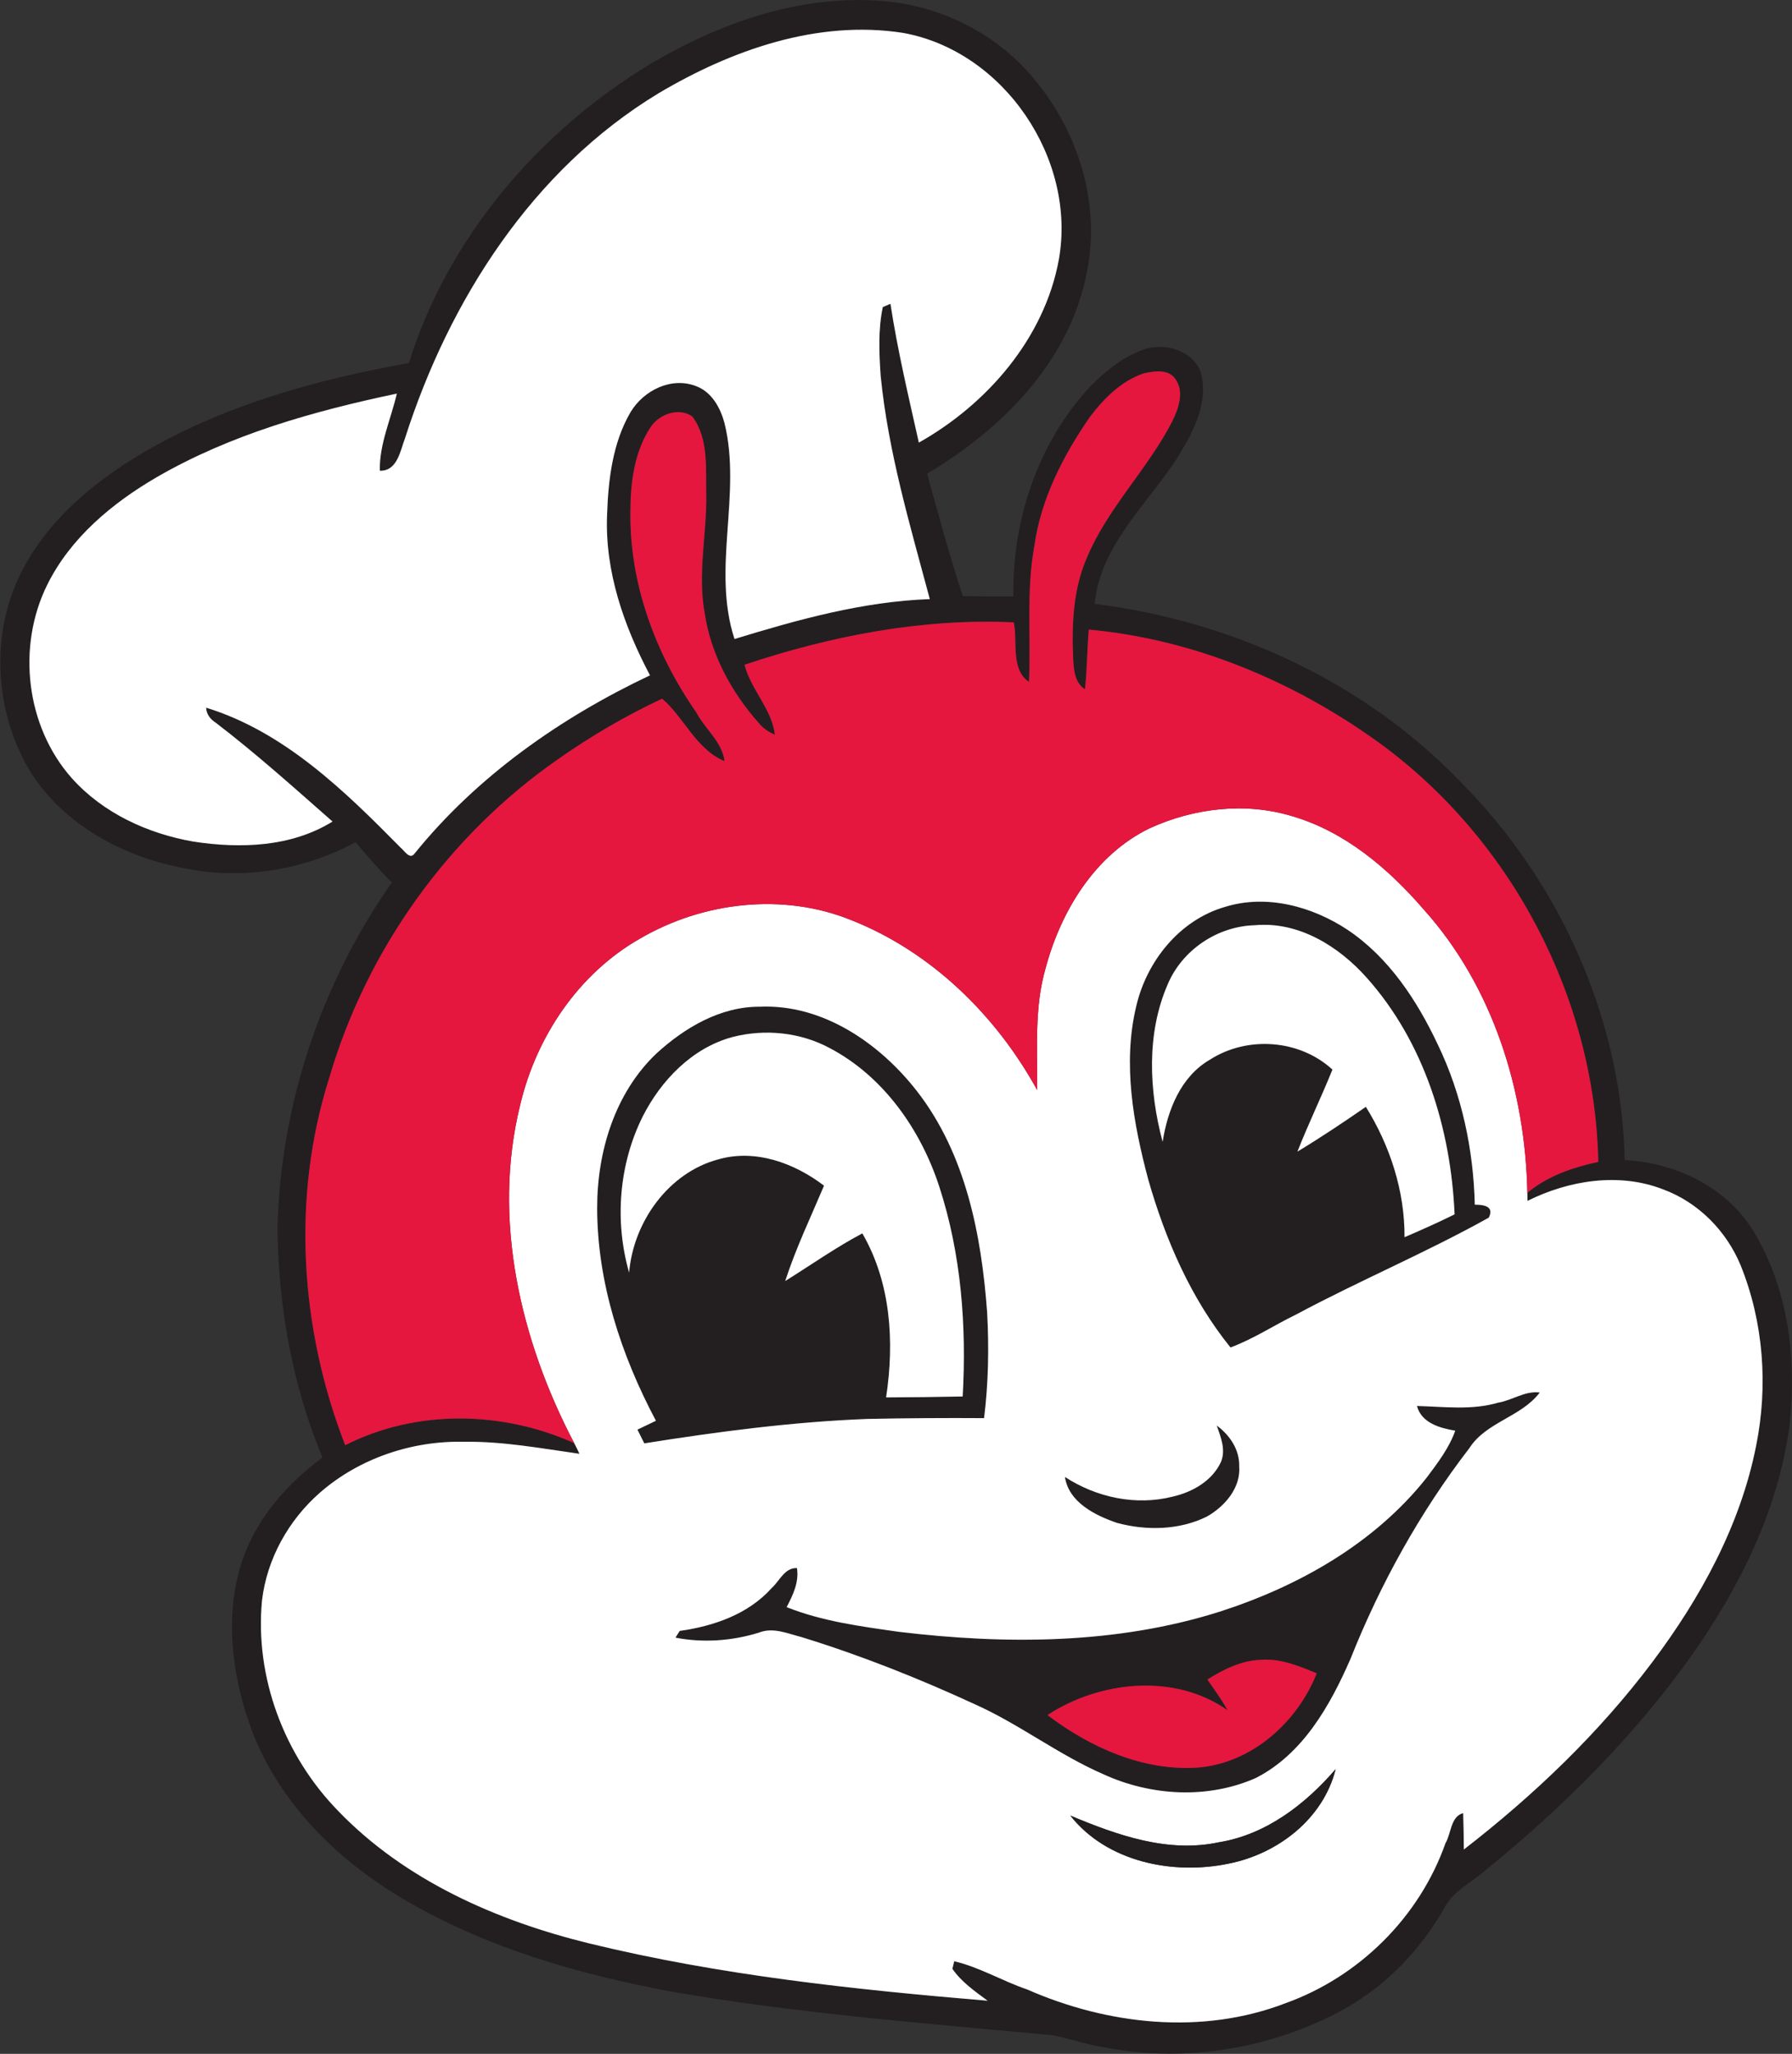 <svg version="1.2" xmlns="http://www.w3.org/2000/svg" viewBox="0 0 1357 1555" width="1357" height="1555">
	<rect x="0" y="0" width="1357" height="1555" fill="#333333" stroke="none"/>
	<title>Jollibee_2011_logo-svg</title>
	<style>
		.s0 { fill: #231f20 } 
		.s1 { fill: #ffffff } 
		.s2 { fill: #e5173f } 
		.s3 { fill: #221e1f } 
	</style>
	<g id="g4197">
		<g id="#231f20ff">
			<path id="path5" fill-rule="evenodd" class="s0" d="m491.9 48.8c51.9-30.9 111.9-52.3 173-48.3 46.4 2.8 91.5 25.2 120.3 61.9 33 40.7 49 96 37 147.6-13.8 65.2-64.5 115.6-120.1 148.6 8.4 31 17 62.1 27 92.8 12.8 0.1 25.5 0.3 38.3 0.2-1-57.7 18.6-116.6 58.3-159.1 11.3-11.5 24.3-22 39.6-27.6 15.9-5.9 37.7-0.1 44 16.9 6.5 24.2-6.9 47.5-19.3 67.2-22.9 34.4-56.8 64.7-61.1 108.2 103.5 12.9 203.8 58.7 276.6 134.2 75.4 75.7 122.6 179.7 124.8 286.9 38.6 2 77.4 20.5 97.8 54.3 26.1 43.4 32.6 96.3 27.1 146-8.2 63.5-37.3 122.3-73.8 174.2-44 62.1-98.5 116.2-157.5 164-10.4 9-23.9 15.2-30.3 28.1-18.2 31.7-44.4 59-76.6 76.7-54.2 29.6-118.9 40.2-179.7 28.7-13.7-2-26.9-6.8-40.4-9.4-96.5-9.1-193.3-16.4-288.8-33.1-70.3-13.1-140.4-33.2-202.3-69.8-52-30.5-97.5-76.1-117.3-134-13.5-39.3-18.3-83.6-4.7-123.4 10.9-31.6 33.9-57.4 60.4-77.1-22.9-54.7-33.3-114.1-34.1-173.2 2.2-93.2 32.9-185.8 86.6-262.1-9.6-9.8-18.7-20.1-27.4-30.6-39.7 21.6-86.9 28.9-131.1 19.5-47.9-9.2-95.1-35.6-119-79.4-23.4-43.7-25.8-99.1-3.4-143.7 19.8-39.8 55.1-69.2 92.8-91.4 61.6-36 131.3-55.3 201-67.7 29.6-94.8 98-175 182.3-226.1zm6.5 22c-95.2 57.7-158.3 156.6-191.7 261-3.6 9.4-5.8 25-19.1 24.6-0.4-20.2 8.4-39 12.9-58.4-62.7 13.2-125.6 30.8-181.5 63.1-33.9 19.7-65.7 46.1-83.3 81.8-23.1 46.8-16.1 107.1 18.7 146.3 23.7 26.5 57.6 42 92.2 48 35.4 5.4 73.9 4.2 105.2-15.2-29-25.5-57.7-51.3-88.4-74.8-4.1-2.6-7.1-6.4-7.3-11.4 59.1 18.2 104.8 62.9 147.2 105.9 2.7 2.1 6.9 9.4 10.5 4.7 47.4-58.7 110.6-103 178.4-135.1-19.7-37.3-34.2-78.5-32.5-121.3 0.9-26.6 4.1-54.6 17.8-78 10-16.6 31.2-27.1 50-19.5 11.6 4.5 18 16.3 21.1 27.7 13.3 53.9-9.8 110.2 7.6 163.6 48.1-14.7 97.2-28.4 147.9-30.2-14.9-55.7-31.5-111.3-37.2-168.9-1.2-17.3-2-35.1 1.6-52.2 1.5-0.6 4.4-1.9 5.8-2.5 5.4 35.4 13.7 70.2 21.5 105.1 51.6-29 95.1-79 106-138.5 13.6-76.1-41.4-157.9-118-171.7-65-10.1-130.2 13.1-185.4 45.9zm367.7 211.9c-16.9 5.7-30.1 18.9-40.7 32.9-20.3 29.3-37.1 62-42.1 97.6-6.3 34.1-2.5 68.8-4.1 103.1-14.1-9.6-8.5-30.4-11.5-45.1-69.4-3.2-138.3 10.2-203.9 32.1 4.9 19 20.6 33.4 23 53-4.8-2.1-9.2-5-12.5-9.2-20.6-23.3-36.1-51.9-40.7-83-5.5-29.8 1.7-59.8 1.2-89.8-0.5-19.7 2-42.3-10.6-59-10.1-7.1-24.9-1.8-31.4 7.9-12.2 18.4-15.3 41.1-15.4 62.8-1.1 54.9 18.7 108.7 49.9 153.4 6.6 12.6 19.5 22.2 21.4 36.9-21.6-8.9-30.8-33.3-47.3-47.3-27.4 12.8-53.7 28.2-78.5 45.6-83.2 57.7-145.2 144.4-173.6 241.6-28.7 90.4-22.1 190 12.1 278 53.7-27.3 118.9-26.1 173.4-1.6q2.1 4 4 8.1c-29-4.1-57.9-9.5-87.4-9.1-39.4-0.9-79.3 12.5-109.1 38.5-23.8 20.8-40.2 50.2-43.9 81.7-5.5 58.1 16.8 117.3 57.4 159 50.7 52.8 120.2 83.4 190.4 100.6 98.9 24.1 200.4 34.9 301.7 43.4-9.7-7.2-19.9-14.2-26.7-24.2l1.4-5.7c19.2 4.5 36.5 15 55.1 21.3 61.1 26.9 132.7 34.8 195.9 10.4 55.7-20 101.3-65.2 121-121.1 4.4-7.4 3.8-20.1 13.4-22.8 0.3 9.2 0.4 18.4 0.5 27.6 53.2-41.2 102.3-88.1 142.8-142 36.5-48.6 66.6-103.5 78.5-163.5 9.2-45.5 5.7-93.7-11.7-136.8-10.8-26.1-32.1-47.7-58.7-57.5-33.4-13-71.3-6.9-102.7 8.7l-0.1-6.1c15.4-12.8 34.5-19.3 53.7-23.4-2.5-123.8-65.7-244.3-165.8-317.2-64.4-46.6-140.5-78.6-220-85.8-1.3 15-1.3 30.2-2.9 45.2-7.5-4.8-8.4-14-8.9-22-1.2-26.3-0.3-53.6 10.5-78 15.8-37.6 45.8-66.6 64.4-102.7 4.9-9.9 9.7-23.2 1.9-33-5.5-6.9-15.8-5.2-23.4-3.5z"/>
			<path id="path7" fill-rule="evenodd" class="s0" d="m927.4 686.7c31.6-9.9 66.2-0.5 93.1 17.3 31.3 21 52.6 53.5 68.4 87.1 18.1 37.6 26.9 79.4 27.9 121 6.5 0 15 1 10.6 9.8-47.5 26.5-97.8 47.6-145.8 73.3-16.7 8.1-32.3 18.5-49.8 25-30-37.1-49.3-81.7-62.3-127.2-11.3-42.4-19.5-87.7-9.1-131.1 7.9-34.1 32.7-65.2 67-75.2zm-43.2 58.7c-16.2 37.3-14.1 80.5-3.8 119.1 3.8-24.1 13.7-49.4 35.8-62.2 28.3-18.2 67.9-15.4 92.8 7.5-8.4 20.9-18.3 41.1-26.5 62.1 17.7-10.7 34.9-22.2 51.8-33.9 18.3 29.4 29.5 63.8 29.3 98.7 12.8-5.5 25.4-11.1 37.9-17.3-2.8-64.5-22.9-130.3-66.6-179.2-21.1-23.7-51.5-42.7-84.5-39.7-28.3 0.7-55.2 18.6-66.2 44.9z"/>
			<path id="path9" fill-rule="evenodd" class="s0" d="m575.4 762.2c47.7-2.1 90.9 27.8 119.1 64.1 36.8 47.4 48.7 108.6 53 167.1 1.5 26.7 1 53.6-2.3 80.3-29.5-0.2-59 0-88.4 0.6-56.7 2.2-112.9 9.6-168.9 18.5-1.3-2.6-3.9-7.8-5.2-10.4q7-3.4 14-6.7c-26.3-49.6-44.5-104.7-44.5-161.3 0-42.5 13.4-86.9 44.9-116.8 21.3-19.5 48.5-35.6 78.3-35.4zm-20.9 23c-30.5 8.3-54 32.8-67.9 60.3-18 36.2-21.3 79.3-10.2 118 3.2-38.3 29.8-75.8 67.8-85.8 27.9-7.9 57.5 2.9 79.8 20-10.1 23.9-21.4 47.5-29.4 72.2 19.4-12.1 38.1-25.3 58.4-36.1 21.7 37.4 24.4 82.3 18 124.2 19.3-0.1 38.7-0.3 58-0.7 3-53.4-1.1-107.8-17.7-158.8-14-43-42-83.2-82.5-104.7-22.5-12.3-49.6-15-74.3-8.6z"/>
			<path id="path11" fill-rule="evenodd" class="s0" d="m1134.4 1062c10.7-1.7 20.4-9.2 31.6-7.7-14.2 18.7-40.5 22.2-53.3 42.1-37.4 48.6-67.4 102.7-90 159.5-15.4 35.3-36 72-71.6 90.2-36.4 16.2-79.7 13.7-115.6-2.8-33.8-14.7-63.2-37.6-96.7-52.7-42.9-19.8-86.9-37.3-132.1-51.2-10.3-2.6-21.3-7.6-32-3.3-20.4 6.3-42.2 7.9-63.2 3.8 0.8-1.3 2.4-3.8 3.2-5.1 25.7-3.6 51.9-12.6 69.7-32.5 6-5.4 9.7-15.4 19.1-15.1 1.7 10.6-3 20.4-7.8 29.6 27.1 10.8 56.3 14.6 85.1 18.7 80.8 9.7 164.6 9.5 242.9-15.3 59.7-19.2 117.3-51.7 156.7-101.5 8.3-11.1 16.9-22.3 21.6-35.5-11.5-1.9-25.6-5.8-29-18.7 20.5 0.5 41.3 3.4 61.4-2.5zm-220.1 209.6c5.2 7.6 10.8 15 15.2 23.2-40.2-28.2-96.6-22.2-136.3 3.7 32.5 24.7 73 42.8 114.6 39.7 40.5-3.6 74.7-34.4 89.3-71.3-13.4-5.5-27.4-11.4-42.2-10.2-14.8 0.4-28.3 7.2-40.6 14.9z"/>
			<path id="path13" class="s0" d="m921.4 1079.3c9.8 7.2 17.3 18.2 17 30.8 1.3 16.5-11.1 30.6-24.6 38.2-20.9 10.3-45.9 10.7-68 4.7-16.6-5.7-36.5-15.6-39.4-34.8 23.9 15.6 53.8 22 81.7 14.9 14.9-3.4 29.9-11.9 36.5-26.3 3.8-9.3-0.2-18.7-3.2-27.5z"/>
		</g>
		<g id="#ffffffff">
			<path id="path16" class="s1" d="m498.4 70.8c55.2-32.8 120.4-56 185.4-45.9 76.6 13.8 131.6 95.6 118 171.7-10.9 59.5-54.4 109.5-106 138.5-7.8-34.9-16.1-69.7-21.5-105.1-1.4 0.6-4.3 1.9-5.8 2.5-3.6 17.1-2.8 34.9-1.6 52.2 5.7 57.6 22.3 113.2 37.2 168.9-50.7 1.8-99.8 15.5-147.9 30.2-17.4-53.4 5.7-109.7-7.6-163.6-3.1-11.4-9.5-23.2-21.1-27.7-18.8-7.6-40 2.9-50 19.5-13.7 23.4-16.9 51.4-17.8 78-1.7 42.8 12.8 84 32.5 121.3-67.8 32.1-131 76.4-178.4 135.1-3.6 4.7-7.8-2.6-10.5-4.7-42.4-43-88.1-87.7-147.2-105.9 0.2 5 3.2 8.8 7.3 11.4 30.7 23.5 59.4 49.3 88.4 74.8-31.3 19.4-69.8 20.6-105.2 15.2-34.6-6-68.5-21.5-92.2-48-34.8-39.2-41.8-99.5-18.7-146.3 17.6-35.7 49.4-62.1 83.3-81.8 55.9-32.3 118.8-49.9 181.5-63.1-4.5 19.4-13.3 38.2-12.9 58.4 13.3 0.4 15.5-15.2 19.1-24.6 33.4-104.4 96.5-203.3 191.7-261z"/>
			<path id="path18" fill-rule="evenodd" class="s1" d="m870.8 627c33.2-15.1 71.9-19.8 107.2-9.2 40.3 11.6 73.4 39.8 100.4 71.1 52.1 58.1 76.7 137 78.2 214.2l0.1 6.1c31.4-15.6 69.3-21.7 102.7-8.7 26.6 9.8 47.9 31.4 58.7 57.5 17.4 43.1 20.9 91.3 11.7 136.8-11.9 60-42 114.9-78.5 163.5-40.5 53.9-89.6 100.8-142.8 142-0.1-9.2-0.2-18.4-0.5-27.6-9.6 2.7-9 15.4-13.4 22.8-19.7 55.9-65.3 101.1-121 121.1-63.2 24.4-134.8 16.5-195.9-10.4-18.6-6.3-35.9-16.8-55.1-21.3l-1.4 5.7c6.8 10 17 17 26.7 24.2-101.3-8.5-202.8-19.3-301.7-43.4-70.2-17.2-139.7-47.8-190.4-100.6-40.6-41.7-62.9-100.9-57.4-159 3.7-31.5 20.1-60.9 43.9-81.7 29.8-26 69.7-39.4 109.1-38.5 29.5-0.4 58.4 5 87.4 9.1q-1.9-4.1-4-8.1c-40.7-77.6-62.3-169.5-40.9-256 12.2-51.7 44.2-99.5 90.8-126 47.7-27.8 108.2-34.9 159.8-14 60.6 23.9 109.8 72.1 140.9 128.7 0.3-30.8-2.3-62.3 6.4-92.3 11.6-43.3 37.4-85.9 79-106zm56.6 59.7c-34.3 10-59.1 41.1-67 75.2-10.4 43.4-2.2 88.7 9.1 131.1 13 45.5 32.3 90.1 62.3 127.2 17.5-6.5 33.1-16.9 49.8-25 48-25.7 98.3-46.8 145.8-73.3 4.4-8.8-4.1-9.8-10.6-9.8-1-41.6-9.8-83.4-27.9-121-15.8-33.6-37.1-66.1-68.4-87.1-26.9-17.8-61.5-27.2-93.1-17.3zm-352 75.5c-29.8-0.2-57 15.9-78.3 35.4-31.5 29.9-44.9 74.3-44.9 116.8 0 56.6 18.2 111.7 44.5 161.3q-7 3.3-14 6.7c1.3 2.6 3.9 7.8 5.2 10.4 56-8.9 112.2-16.3 168.9-18.5 29.4-0.6 58.9-0.8 88.4-0.6 3.3-26.7 3.8-53.6 2.3-80.3-4.3-58.5-16.2-119.7-53-167.1-28.2-36.3-71.4-66.2-119.1-64.1zm559 299.8c-20.1 5.9-40.9 3-61.4 2.5 3.4 12.9 17.5 16.8 29 18.7-4.7 13.2-13.3 24.4-21.6 35.5-39.4 49.8-97 82.3-156.7 101.5-78.3 24.8-162.1 25-242.9 15.3-28.8-4.1-58-7.9-85.1-18.7 4.8-9.2 9.5-19 7.8-29.6-9.4-0.3-13.1 9.7-19.1 15.1-17.8 19.9-44 28.9-69.7 32.5-0.8 1.3-2.4 3.8-3.2 5.1 21 4.1 42.8 2.5 63.2-3.8 10.7-4.3 21.7 0.7 32 3.3 45.2 13.9 89.2 31.4 132.1 51.2 33.5 15.1 62.9 38 96.7 52.7 35.9 16.5 79.2 19 115.6 2.8 35.6-18.2 56.2-54.9 71.6-90.2 22.6-56.8 52.6-110.9 90-159.5 12.8-19.9 39.1-23.4 53.3-42.1-11.2-1.5-20.9 6-31.6 7.7zm-213 17.3c3 8.8 7 18.2 3.2 27.5-6.6 14.4-21.6 22.9-36.5 26.3-27.9 7.1-57.8 0.7-81.7-14.9 2.9 19.2 22.8 29.1 39.4 34.8 22.1 6 47.1 5.6 68-4.7 13.5-7.6 25.9-21.7 24.6-38.2 0.3-12.6-7.2-23.6-17-30.8zm1.8 315.5c-38.8 8.4-77.4-5.4-112.7-20.2 27.6 35.1 77.7 45.2 119.8 36.4 37.1-7.3 71.7-33.8 81.1-71.5-23 26.6-52.6 49.5-88.2 55.3z"/>
			<path id="path20" class="s1" d="m884.2 745.4c11-26.3 37.9-44.2 66.2-44.9 33-3 63.4 16 84.5 39.7 43.7 48.9 63.8 114.7 66.6 179.2-12.5 6.2-25.1 11.8-37.9 17.3 0.2-34.9-11-69.3-29.3-98.7-16.9 11.7-34.1 23.2-51.8 33.9 8.2-21 18.1-41.2 26.5-62.1-24.9-22.9-64.5-25.7-92.8-7.5-22.1 12.8-32 38.1-35.8 62.2-10.3-38.6-12.4-81.8 3.8-119.1z"/>
			<path id="path22" class="s1" d="m554.5 785.2c24.7-6.4 51.8-3.7 74.3 8.6 40.5 21.5 68.5 61.7 82.5 104.7 16.6 51 20.7 105.4 17.7 158.8-19.3 0.4-38.7 0.6-58 0.7 6.4-41.9 3.7-86.8-18-124.2-20.3 10.8-39 24-58.4 36.1 8-24.7 19.3-48.3 29.4-72.2-22.3-17.1-51.9-27.9-79.8-20-38 10-64.6 47.5-67.8 85.8-11.1-38.7-7.8-81.8 10.2-118 13.9-27.5 37.4-52 67.9-60.3z"/>
		</g>
		<g id="#e5173fff">
			<path id="path25" class="s2" d="m866.1 282.7c7.6-1.7 17.9-3.4 23.4 3.5 7.8 9.8 3 23.1-1.9 33-18.6 36.1-48.6 65.1-64.4 102.7-10.8 24.4-11.7 51.7-10.5 78 0.5 8 1.4 17.2 8.9 22 1.6-15 1.6-30.2 2.9-45.2 79.5 7.2 155.6 39.2 220 85.8 100.1 72.9 163.3 193.4 165.8 317.2-19.2 4.1-38.3 10.6-53.7 23.4-1.5-77.2-26.1-156.1-78.2-214.2-27-31.3-60.1-59.5-100.4-71.1-35.3-10.6-74-5.9-107.2 9.2-41.6 20.1-67.4 62.7-79 106-8.7 30-6.1 61.5-6.4 92.3-31.1-56.6-80.3-104.8-140.9-128.7-51.6-20.9-112.1-13.8-159.8 14-46.6 26.5-78.6 74.3-90.8 126-21.4 86.5 0.2 178.4 40.9 256-54.5-24.5-119.7-25.7-173.4 1.6-34.2-88-40.8-187.6-12.1-278 28.4-97.2 90.4-183.9 173.6-241.6 24.8-17.4 51.1-32.8 78.5-45.6 16.5 14 25.7 38.4 47.3 47.3-1.9-14.7-14.8-24.3-21.4-36.9-31.2-44.7-51-98.5-49.9-153.4 0.1-21.7 3.2-44.4 15.4-62.8 6.5-9.7 21.3-15 31.4-7.9 12.6 16.7 10.1 39.3 10.6 59 0.5 30-6.7 60-1.2 89.8 4.6 31.1 20.1 59.7 40.7 83 3.3 4.2 7.7 7.1 12.5 9.2-2.4-19.6-18.1-34-23-53 65.6-21.9 134.5-35.3 203.9-32.1 3 14.7-2.6 35.5 11.5 45.1 1.6-34.3-2.2-69 4.1-103.1 5-35.6 21.8-68.3 42.1-97.6 10.6-14 23.8-27.2 40.7-32.9z"/>
			<path id="path27" class="s2" d="m914.3 1271.6c12.3-7.7 25.8-14.5 40.6-14.9 14.8-1.2 28.8 4.7 42.2 10.2-14.6 36.9-48.8 67.7-89.3 71.3-41.6 3.1-82.1-15-114.6-39.7 39.7-25.9 96.1-31.9 136.3-3.7-4.4-8.2-10-15.6-15.2-23.2z"/>
		</g>
		<g id="#221e1fff">
			<path id="path52" class="s3" d="m923.2 1394.8c35.6-5.8 65.2-28.7 88.2-55.3-9.4 37.7-44 64.2-81.1 71.5-42.1 8.8-92.2-1.3-119.8-36.4 35.3 14.8 73.9 28.6 112.7 20.2z"/>
		</g>
	</g>
</svg>